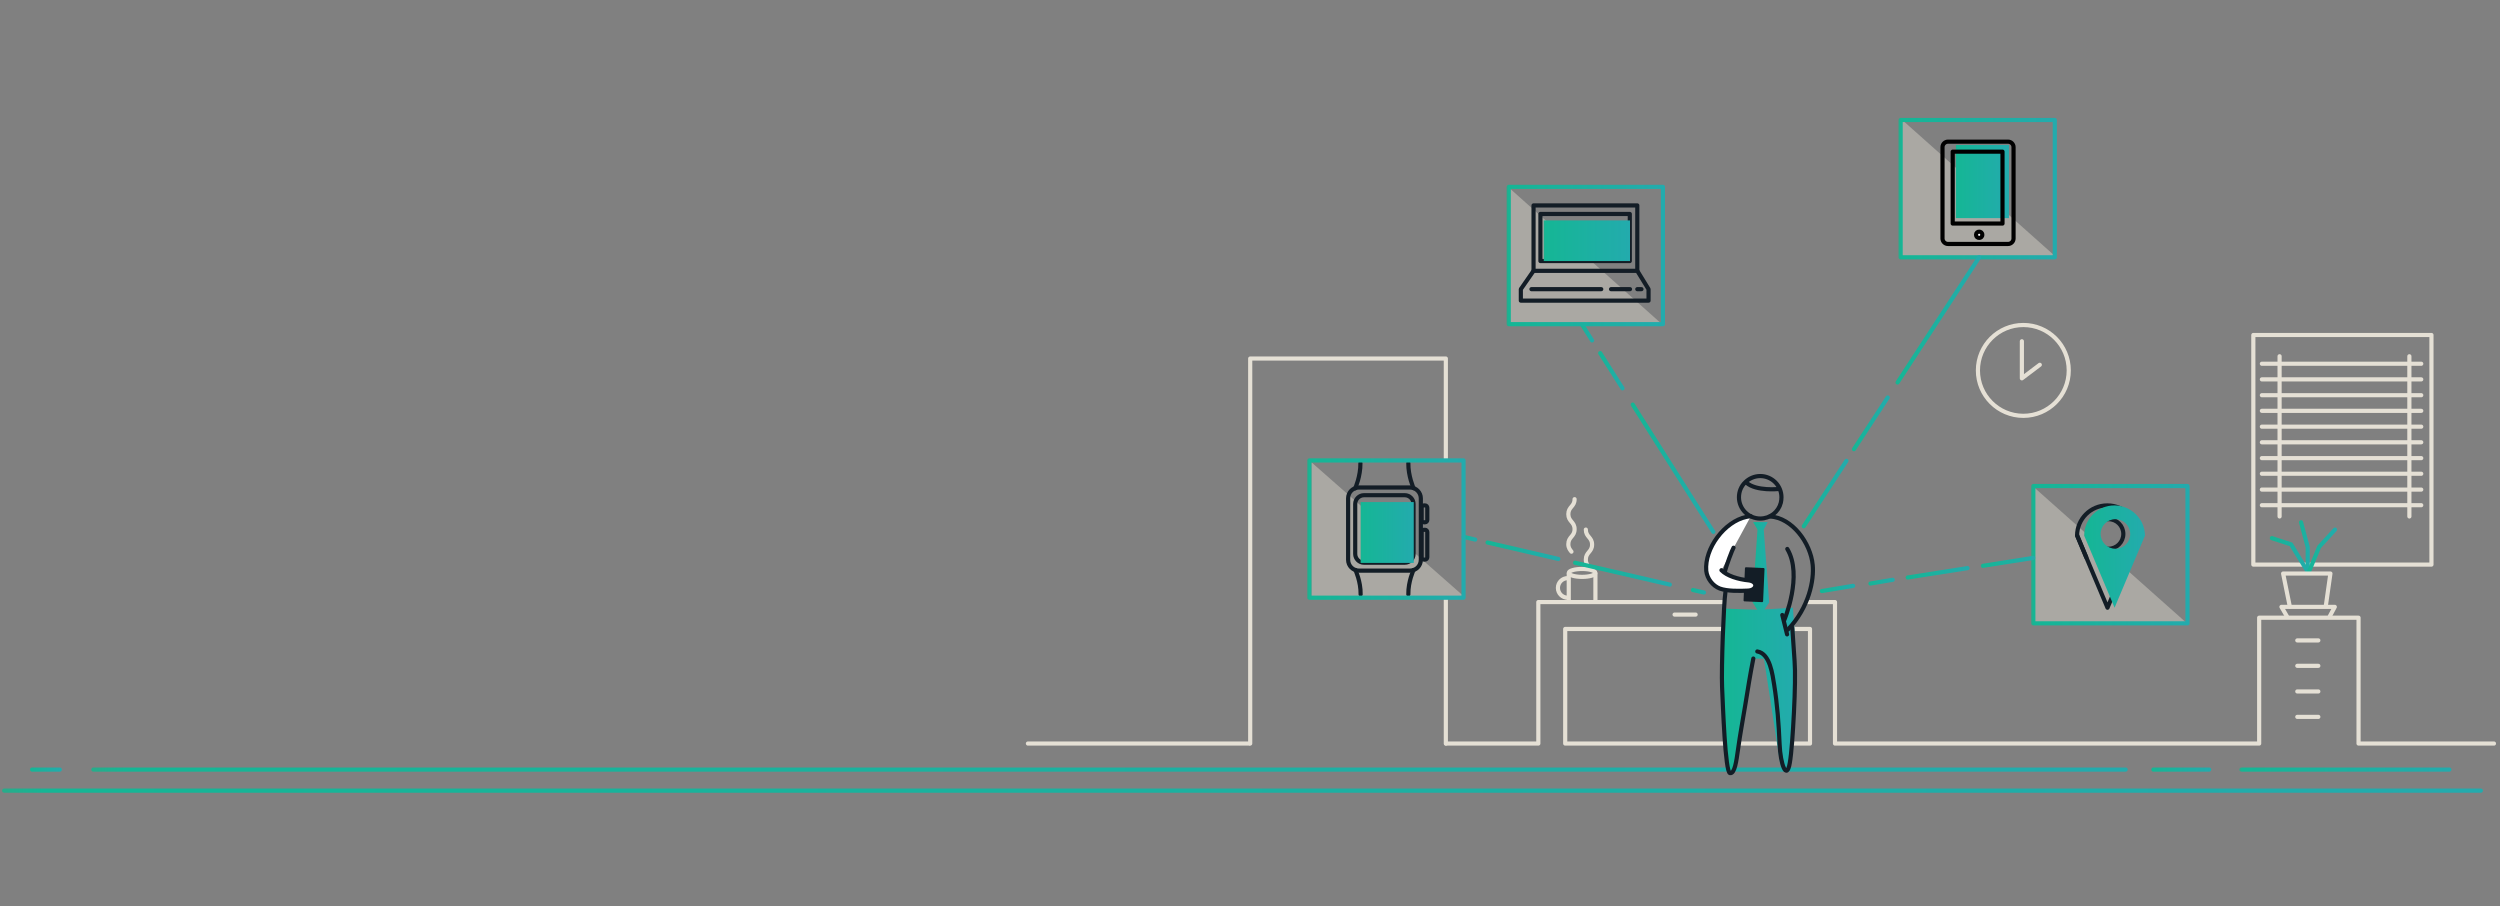 <?xml version="1.0" encoding="utf-8"?>
<!-- Generator: Adobe Illustrator 19.2.0, SVG Export Plug-In . SVG Version: 6.00 Build 0)  -->
<svg version="1.1" id="LineA" xmlns="http://www.w3.org/2000/svg" xmlns:xlink="http://www.w3.org/1999/xlink" x="0px" y="0px"
	 viewBox="0 0 1200 435" style="enable-background:new 0 0 1200 435;" xml:space="preserve">
<rect x="0" y="0" width="1200" height="435" fill="#808080" stroke="none"/>
<style type="text/css">
	.st0{fill:url(#SVGID_1_);}
	.st1{fill:none;stroke:#E5E0D5;stroke-width:2;stroke-linecap:round;stroke-linejoin:round;stroke-miterlimit:10;}
	.st2{opacity:0.41;fill:#E5E0D5;}
	.st3{fill:none;stroke:url(#SVGID_2_);stroke-width:2;stroke-linecap:round;stroke-linejoin:round;stroke-miterlimit:10;}
	.st4{fill:none;stroke:url(#SVGID_3_);stroke-width:2;stroke-linecap:round;stroke-linejoin:round;stroke-miterlimit:10;}
	.st5{fill:none;stroke:url(#SVGID_4_);stroke-width:2;stroke-linecap:round;stroke-linejoin:round;stroke-miterlimit:10;}
	.st6{fill:none;stroke:url(#SVGID_5_);stroke-width:2;stroke-linecap:round;stroke-linejoin:round;stroke-miterlimit:10;}
	.st7{fill:none;stroke:url(#SVGID_6_);stroke-width:2;stroke-linecap:round;stroke-linejoin:round;stroke-miterlimit:10;}
	.st8{fill:none;stroke:url(#SVGID_7_);stroke-width:2;stroke-linecap:round;stroke-linejoin:round;stroke-miterlimit:10;}
	.st9{fill:none;stroke:url(#SVGID_8_);stroke-width:2;stroke-linecap:round;stroke-linejoin:round;stroke-miterlimit:10;}
	.st10{fill:none;stroke:url(#SVGID_9_);stroke-width:2;stroke-linecap:round;stroke-linejoin:round;stroke-miterlimit:10;}
	.st11{fill:none;stroke:url(#SVGID_10_);stroke-width:2;stroke-linecap:round;stroke-linejoin:round;stroke-miterlimit:10;}
	.st12{fill:none;stroke:url(#SVGID_11_);stroke-width:2;stroke-linecap:round;stroke-linejoin:round;stroke-miterlimit:10;}
	.st13{fill:none;stroke:url(#SVGID_12_);stroke-width:2;stroke-linecap:round;stroke-linejoin:round;stroke-miterlimit:10;}
	.st14{fill:none;stroke:url(#SVGID_13_);stroke-width:2;stroke-linecap:round;stroke-linejoin:round;stroke-miterlimit:10;}
	.st15{fill:none;stroke:url(#SVGID_14_);stroke-width:2;stroke-linecap:round;stroke-linejoin:round;stroke-miterlimit:10;}
	.st16{fill:none;stroke:url(#SVGID_15_);stroke-width:2;stroke-linecap:round;stroke-linejoin:round;stroke-miterlimit:10;}
	.st17{fill:none;stroke:#131D26;stroke-width:2;stroke-linecap:round;stroke-linejoin:round;stroke-miterlimit:10;}
	.st18{fill:url(#SVGID_16_);}
	.st19{fill:none;}
	.st20{fill:none;stroke:#000000;stroke-width:2;stroke-linecap:round;stroke-linejoin:round;stroke-miterlimit:10;}
	.st21{fill:#FFFFFF;stroke:#000000;stroke-width:2;stroke-linecap:round;stroke-linejoin:round;stroke-miterlimit:10;}
	.st22{fill:url(#SVGID_17_);}
	.st23{fill:url(#SVGID_18_);}
	.st24{fill:url(#SVGID_19_);}
	.st25{fill:#FFFFFF;stroke:url(#SVGID_20_);stroke-width:2;stroke-linecap:round;stroke-miterlimit:10;}
	.st26{fill:#FFFFFF;stroke:url(#SVGID_21_);stroke-width:2;stroke-linecap:round;stroke-miterlimit:10;}
	.st27{fill:#FFFFFF;stroke:url(#SVGID_22_);stroke-width:2;stroke-linecap:round;stroke-miterlimit:10;}
	.st28{fill:#FFFFFF;stroke:url(#SVGID_23_);stroke-width:2;stroke-linecap:round;stroke-miterlimit:10;}
	.st29{fill:#FFFFFF;stroke:url(#SVGID_24_);stroke-width:2;stroke-linecap:round;stroke-miterlimit:10;}
	.st30{fill:url(#SVGID_25_);}
	.st31{fill:#131D26;stroke:#131D26;stroke-linecap:round;stroke-linejoin:round;stroke-miterlimit:10;}
	.st32{fill:#FFFFFF;stroke:#131D26;stroke-width:2;stroke-linecap:round;stroke-linejoin:round;stroke-miterlimit:10;}
	.st33{fill:none;stroke:url(#SVGID_26_);stroke-width:2;stroke-linecap:round;stroke-linejoin:round;stroke-miterlimit:10;}
	.st34{fill:none;stroke:url(#SVGID_27_);stroke-width:2;stroke-linecap:round;stroke-linejoin:round;stroke-miterlimit:10;}
	.st35{fill:none;stroke:url(#SVGID_28_);stroke-width:2;stroke-linecap:round;stroke-linejoin:round;stroke-miterlimit:10;}
	.st36{fill:none;stroke:url(#SVGID_29_);stroke-width:2;stroke-linecap:round;stroke-linejoin:round;stroke-miterlimit:10;}
	.st37{fill:none;stroke:url(#SVGID_30_);stroke-width:2;stroke-linecap:round;stroke-linejoin:round;stroke-miterlimit:10;}
	.st38{fill:none;stroke:url(#SVGID_31_);stroke-width:2;stroke-linecap:round;stroke-linejoin:round;stroke-miterlimit:10;}
	.st39{fill:none;stroke:url(#SVGID_32_);stroke-width:2;stroke-linecap:round;stroke-linejoin:round;stroke-miterlimit:10;}
	.st40{fill:none;stroke:url(#SVGID_33_);stroke-width:2;stroke-linecap:round;stroke-linejoin:round;stroke-miterlimit:10;}
</style>
<linearGradient id="SVGID_1_" gradientUnits="userSpaceOnUse" x1="841.184" y1="271.89" x2="849.151" y2="271.89">
	<stop  offset="1.796875e-03" style="stop-color:#27AC8B"/>
	<stop  offset="1.637500e-02" style="stop-color:#15B695"/>
	<stop  offset="0.999" style="stop-color:#23ABAD"/>
</linearGradient>
<path class="st0" d="M846.6,254.2l1.9-3.6h-7c0,0,2.1,3.6,2.1,3.6l-2.4,34.8l2.5,4.1h2.9l2.6-3.9L846.6,254.2z"/>
<path class="st1" d="M754.3,264.8c-0.7-0.9-1.5-1.8-1.5-3.6c0-3.6,3-3.6,3-7.2c0-3.6-3-3.6-3-7.2c0-3.6,3-3.6,3-7.2"/>
<path class="st1" d="M762.7,272.2c-0.7-0.9-1.5-1.8-1.5-3.6c0-3.6,3-3.6,3-7.2c0-3.6-3-3.6-3-7.2"/>
<g>
	<line class="st1" x1="765.8" y1="275.4" x2="765.8" y2="288.1"/>
	<line class="st1" x1="753" y1="288.1" x2="753" y2="275.4"/>
	<ellipse class="st1" cx="759.4" cy="275" rx="6.4" ry="1.9"/>
	<path class="st1" d="M752.5,286.9c-2.6,0-4.7-2.1-4.7-4.7c0-2.6,2.1-4.7,4.7-4.7"/>
</g>
<rect x="1081.6" y="160.8" class="st1" width="85.5" height="110.2"/>
<line class="st1" x1="694" y1="287.4" x2="694" y2="356.9"/>
<polyline class="st1" points="600.1,356.9 600.1,172.1 694,172.1 694,220.5 "/>
<polygon class="st2" points="702.5,286.1 629.5,286.1 629.5,221.9 "/>
<polyline class="st1" points="826.5,289 738.4,289 738.4,356.9 737.2,356.9 694.1,356.9 "/>
<polyline class="st1" points="1197.1,356.9 1132.1,356.9 1132.1,296.5 1084.4,296.5 1084.4,356.9 880.8,356.9 880.8,289 867.5,289 
	"/>
<rect x="751.3" y="301.9" class="st1" width="117.5" height="55"/>
<line class="st1" x1="493.4" y1="356.9" x2="599.6" y2="356.9"/>
<linearGradient id="SVGID_2_" gradientUnits="userSpaceOnUse" x1="1089.467" y1="266.565" x2="1108.994" y2="266.565">
	<stop  offset="1.796875e-03" style="stop-color:#27AC8B"/>
	<stop  offset="1.637500e-02" style="stop-color:#15B695"/>
	<stop  offset="0.999" style="stop-color:#23ABAD"/>
</linearGradient>
<polyline class="st3" points="1108,274.9 1099.7,261.3 1090.5,258.3 "/>
<linearGradient id="SVGID_3_" gradientUnits="userSpaceOnUse" x1="1103.472" y1="262.792" x2="1108.743" y2="262.792">
	<stop  offset="1.796875e-03" style="stop-color:#27AC8B"/>
	<stop  offset="1.637500e-02" style="stop-color:#15B695"/>
	<stop  offset="0.999" style="stop-color:#23ABAD"/>
</linearGradient>
<polyline class="st4" points="1107.7,274.9 1107.7,262.6 1104.5,250.7 "/>
<linearGradient id="SVGID_4_" gradientUnits="userSpaceOnUse" x1="1107.12" y1="264.553" x2="1121.825" y2="264.553">
	<stop  offset="1.796875e-03" style="stop-color:#27AC8B"/>
	<stop  offset="1.637500e-02" style="stop-color:#15B695"/>
	<stop  offset="0.999" style="stop-color:#23ABAD"/>
</linearGradient>
<polyline class="st5" points="1108.1,274.9 1113.2,262.5 1120.8,254.2 "/>
<polyline class="st1" points="1099.1,291.1 1095.9,275.3 1118.6,275.3 1116.4,290.8 "/>
<linearGradient id="SVGID_5_" gradientUnits="userSpaceOnUse" x1="782.683" y1="224.761" x2="823.356" y2="224.761">
	<stop  offset="1.796875e-03" style="stop-color:#27AC8B"/>
	<stop  offset="1.637500e-02" style="stop-color:#15B695"/>
	<stop  offset="0.999" style="stop-color:#23ABAD"/>
</linearGradient>
<polyline class="st6" points="783.7,194.2 813.9,241.9 822.4,255.3 "/>
<linearGradient id="SVGID_6_" gradientUnits="userSpaceOnUse" x1="767.052" y1="177.988" x2="779.803" y2="177.988">
	<stop  offset="1.796875e-03" style="stop-color:#27AC8B"/>
	<stop  offset="1.637500e-02" style="stop-color:#15B695"/>
	<stop  offset="0.999" style="stop-color:#23ABAD"/>
</linearGradient>
<line class="st7" x1="768.1" y1="169.5" x2="778.8" y2="186.4"/>
<linearGradient id="SVGID_7_" gradientUnits="userSpaceOnUse" x1="758.558" y1="159.764" x2="765.169" y2="159.764">
	<stop  offset="1.796875e-03" style="stop-color:#27AC8B"/>
	<stop  offset="1.637500e-02" style="stop-color:#15B695"/>
	<stop  offset="0.999" style="stop-color:#23ABAD"/>
</linearGradient>
<line class="st8" x1="759.6" y1="156.1" x2="764.2" y2="163.4"/>
<linearGradient id="SVGID_8_" gradientUnits="userSpaceOnUse" x1="811.637" y1="283.815" x2="818.924" y2="283.815">
	<stop  offset="1.796875e-03" style="stop-color:#27AC8B"/>
	<stop  offset="1.637500e-02" style="stop-color:#15B695"/>
	<stop  offset="0.999" style="stop-color:#23ABAD"/>
</linearGradient>
<line class="st9" x1="812.6" y1="283.2" x2="817.9" y2="284.4"/>
<linearGradient id="SVGID_9_" gradientUnits="userSpaceOnUse" x1="755.035" y1="275.358" x2="802.518" y2="275.358">
	<stop  offset="1.796875e-03" style="stop-color:#27AC8B"/>
	<stop  offset="1.637500e-02" style="stop-color:#15B695"/>
	<stop  offset="0.999" style="stop-color:#23ABAD"/>
</linearGradient>
<line class="st10" x1="756" y1="270.1" x2="801.5" y2="280.6"/>
<linearGradient id="SVGID_10_" gradientUnits="userSpaceOnUse" x1="713" y1="264.348" x2="748.985" y2="264.348">
	<stop  offset="1.796875e-03" style="stop-color:#27AC8B"/>
	<stop  offset="1.637500e-02" style="stop-color:#15B695"/>
	<stop  offset="0.999" style="stop-color:#23ABAD"/>
</linearGradient>
<line class="st11" x1="714" y1="260.4" x2="748" y2="268.3"/>
<linearGradient id="SVGID_11_" gradientUnits="userSpaceOnUse" x1="701.617" y1="258.348" x2="709.053" y2="258.348">
	<stop  offset="1.796875e-03" style="stop-color:#27AC8B"/>
	<stop  offset="1.637500e-02" style="stop-color:#15B695"/>
	<stop  offset="0.999" style="stop-color:#23ABAD"/>
</linearGradient>
<line class="st12" x1="702.6" y1="257.7" x2="708.1" y2="259"/>
<linearGradient id="SVGID_12_" gradientUnits="userSpaceOnUse" x1="1081.19" y1="672.274" x2="1081.19" y2="672.274" gradientTransform="matrix(4.489700e-11 -1 1 4.489700e-11 277.772 1204.706)">
	<stop  offset="1.796875e-03" style="stop-color:#27AC8B"/>
	<stop  offset="1.637500e-02" style="stop-color:#15B695"/>
	<stop  offset="0.999" style="stop-color:#23ABAD"/>
</linearGradient>
<path class="st13" d="M950,123.5"/>
<g>
	<polygon class="st2" points="798.2,156 724.2,156 724.2,90 	"/>
	
		<linearGradient id="SVGID_13_" gradientUnits="userSpaceOnUse" x1="1166.248" y1="122.644" x2="1242.29" y2="122.644" gradientTransform="matrix(1 0 0 1 -443.062 0)">
		<stop  offset="1.796875e-03" style="stop-color:#27AC8B"/>
		<stop  offset="1.637500e-02" style="stop-color:#15B695"/>
		<stop  offset="0.999" style="stop-color:#23ABAD"/>
	</linearGradient>
	<rect x="724.2" y="89.7" class="st14" width="74" height="65.9"/>
</g>
<g>
	<polygon class="st2" points="986.4,122.9 912.3,122.9 912.3,56.9 	"/>
	
		<linearGradient id="SVGID_14_" gradientUnits="userSpaceOnUse" x1="1354.376" y1="90.553" x2="1430.417" y2="90.553" gradientTransform="matrix(1 0 0 1 -443.062 0)">
		<stop  offset="1.796875e-03" style="stop-color:#27AC8B"/>
		<stop  offset="1.637500e-02" style="stop-color:#15B695"/>
		<stop  offset="0.999" style="stop-color:#23ABAD"/>
	</linearGradient>
	<rect x="912.3" y="57.6" class="st15" width="74" height="65.9"/>
</g>
<g>
	<polygon class="st2" points="1050.1,299.5 976,299.5 976,233.6 	"/>
	
		<linearGradient id="SVGID_15_" gradientUnits="userSpaceOnUse" x1="1418.106" y1="266.219" x2="1494.148" y2="266.219" gradientTransform="matrix(1 0 0 1 -443.062 0)">
		<stop  offset="1.796875e-03" style="stop-color:#27AC8B"/>
		<stop  offset="1.637500e-02" style="stop-color:#15B695"/>
		<stop  offset="0.999" style="stop-color:#23ABAD"/>
	</linearGradient>
	<rect x="976" y="233.3" class="st16" width="74" height="65.9"/>
</g>
<g>
	<path class="st17" d="M650.5,234.4c0,0,2.6-5.8,2.5-12.1"/>
	<path class="st17" d="M678.5,273.6c0,0-2.6,5.5-2.5,11.7"/>
	<path class="st17" d="M650.6,273.6c0,0,2.6,5.5,2.5,11.7"/>
	<g>
		<path class="st17" d="M683.5,250.7h0.5c0.6,0,1.1-0.5,1.1-1.1v-5.9c0-0.6-0.5-1.1-1.1-1.1h-0.5c-0.6,0-1.1,0.5-1.1,1.1v5.9
			C682.4,250.2,682.9,250.7,683.5,250.7z"/>
		<path class="st17" d="M683.5,268.6h0.5c0.6,0,1.1-0.5,1.1-1.1v-12.1c0-0.6-0.5-1.1-1.1-1.1h-0.5c-0.6,0-1.1,0.5-1.1,1.1v12.1
			C682.4,268.1,682.9,268.6,683.5,268.6z"/>
		<path class="st17" d="M678.5,234.3c0,0-2.6-5.8-2.5-12"/>
		<path class="st17" d="M676.8,234h-24.5c-2.9,0-5.2,2.3-5.2,5.2v29.5c0,2.9,2.3,5.2,5.2,5.2h24.5c2.9,0,5.2-2.3,5.2-5.2v-29.5
			C682,236.4,679.7,234,676.8,234z"/>
		<path class="st17" d="M674.3,237.7h-19.6c-2.3,0-4.2,1.9-4.2,4.2v24c0,2.3,1.9,4.2,4.2,4.2h19.6c2.3,0,4.2-1.9,4.2-4.2v-24
			C678.5,239.6,676.6,237.7,674.3,237.7z"/>
	</g>
</g>
<g>
	<path class="st17" d="M1026.2,257.1l-4.4,10.4l-10.2,24.2l-10.2-24.2l-4.4-10.4c0-8,6.5-14.5,14.5-14.5
		C1019.6,242.6,1026.2,249.1,1026.2,257.1z"/>
	<line class="st17" x1="1001.4" y1="267.5" x2="997.1" y2="257.1"/>
	<line class="st17" x1="1026.2" y1="257.1" x2="1021.8" y2="267.5"/>
	<circle class="st17" cx="1012.1" cy="256.3" r="7.1"/>
</g>
<g>
	<linearGradient id="SVGID_16_" gradientUnits="userSpaceOnUse" x1="1000.39" y1="267.119" x2="1029.469" y2="267.119">
		<stop  offset="1.796875e-03" style="stop-color:#27AC8B"/>
		<stop  offset="1.637500e-02" style="stop-color:#15B695"/>
		<stop  offset="0.999" style="stop-color:#23ABAD"/>
	</linearGradient>
	<path class="st18" d="M1014.9,242.6c-8,0-14.5,6.5-14.5,14.5l4.4,10.4l10.2,24.2l10.2-24.2l4.4-10.4
		C1029.5,249.1,1022.9,242.6,1014.9,242.6z M1015.4,263.4c-3.9,0-7.1-3.2-7.1-7.1c0-3.9,3.2-7.1,7.1-7.1s7.1,3.2,7.1,7.1
		C1022.6,260.2,1019.4,263.4,1015.4,263.4z"/>
	<line class="st19" x1="1004.8" y1="267.5" x2="1000.4" y2="257.1"/>
	<line class="st19" x1="1029.5" y1="257.1" x2="1025.1" y2="267.5"/>
</g>
<path class="st20" d="M966.5,70.6c0-1.4-1.2-2.6-2.6-2.6h-28.9c-1.4,0-2.6,1.2-2.6,2.6v43.9c0,1.4,1.2,2.6,2.6,2.6h28.9
	c1.4,0,2.6-1.2,2.6-2.6V70.6z"/>
<circle class="st21" cx="950" cy="112.7" r="1.5"/>
<rect x="736.1" y="98.6" class="st17" width="49.8" height="31.4"/>
<rect x="739.4" y="102.7" class="st17" width="42.9" height="22.6"/>
<polyline class="st17" points="736.1,130 730,138.8 730,144.3 791.3,144.3 791.3,138.8 785.9,130 "/>
<line class="st17" x1="735.1" y1="138.8" x2="768.6" y2="138.8"/>
<line class="st17" x1="773.3" y1="138.8" x2="782.4" y2="138.8"/>
<line class="st17" x1="785.9" y1="138.8" x2="787.9" y2="138.8"/>
<linearGradient id="SVGID_17_" gradientUnits="userSpaceOnUse" x1="740.962" y1="115.527" x2="782.375" y2="115.527">
	<stop  offset="1.796875e-03" style="stop-color:#27AC8B"/>
	<stop  offset="1.637500e-02" style="stop-color:#15B695"/>
	<stop  offset="0.999" style="stop-color:#23ABAD"/>
</linearGradient>
<rect x="741" y="105.8" class="st22" width="41.4" height="19.5"/>
<linearGradient id="SVGID_18_" gradientUnits="userSpaceOnUse" x1="653.057" y1="255.59" x2="678.548" y2="255.59">
	<stop  offset="1.796875e-03" style="stop-color:#27AC8B"/>
	<stop  offset="1.637500e-02" style="stop-color:#15B695"/>
	<stop  offset="0.999" style="stop-color:#23ABAD"/>
</linearGradient>
<rect x="653.1" y="241" class="st23" width="25.5" height="29.2"/>
<linearGradient id="SVGID_19_" gradientUnits="userSpaceOnUse" x1="938.796" y1="87.12" x2="964.288" y2="87.12">
	<stop  offset="1.796875e-03" style="stop-color:#27AC8B"/>
	<stop  offset="1.637500e-02" style="stop-color:#15B695"/>
	<stop  offset="0.999" style="stop-color:#23ABAD"/>
</linearGradient>
<rect x="938.8" y="69.6" class="st24" width="25.5" height="35.1"/>
<linearGradient id="SVGID_20_" gradientUnits="userSpaceOnUse" x1="1" y1="379.455" x2="1191.764" y2="379.455">
	<stop  offset="1.796875e-03" style="stop-color:#27AC8B"/>
	<stop  offset="1.637500e-02" style="stop-color:#15B695"/>
	<stop  offset="0.999" style="stop-color:#23ABAD"/>
</linearGradient>
<line class="st25" x1="2" y1="379.5" x2="1190.8" y2="379.5"/>
<linearGradient id="SVGID_21_" gradientUnits="userSpaceOnUse" x1="43.758" y1="369.392" x2="1021.265" y2="369.392">
	<stop  offset="1.796875e-03" style="stop-color:#27AC8B"/>
	<stop  offset="1.637500e-02" style="stop-color:#15B695"/>
	<stop  offset="0.999" style="stop-color:#23ABAD"/>
</linearGradient>
<line class="st26" x1="44.8" y1="369.4" x2="1020.3" y2="369.4"/>
<linearGradient id="SVGID_22_" gradientUnits="userSpaceOnUse" x1="1032.632" y1="369.392" x2="1061.364" y2="369.392">
	<stop  offset="1.796875e-03" style="stop-color:#27AC8B"/>
	<stop  offset="1.637500e-02" style="stop-color:#15B695"/>
	<stop  offset="0.999" style="stop-color:#23ABAD"/>
</linearGradient>
<line class="st27" x1="1033.6" y1="369.4" x2="1060.4" y2="369.4"/>
<linearGradient id="SVGID_23_" gradientUnits="userSpaceOnUse" x1="14.366" y1="369.392" x2="29.732" y2="369.392">
	<stop  offset="1.796875e-03" style="stop-color:#27AC8B"/>
	<stop  offset="1.637500e-02" style="stop-color:#15B695"/>
	<stop  offset="0.999" style="stop-color:#23ABAD"/>
</linearGradient>
<line class="st28" x1="15.4" y1="369.4" x2="28.7" y2="369.4"/>
<linearGradient id="SVGID_24_" gradientUnits="userSpaceOnUse" x1="1074.895" y1="369.392" x2="1176.669" y2="369.392">
	<stop  offset="1.796875e-03" style="stop-color:#27AC8B"/>
	<stop  offset="1.637500e-02" style="stop-color:#15B695"/>
	<stop  offset="0.999" style="stop-color:#23ABAD"/>
</linearGradient>
<line class="st29" x1="1075.9" y1="369.4" x2="1175.7" y2="369.4"/>
<linearGradient id="SVGID_25_" gradientUnits="userSpaceOnUse" x1="1270.168" y1="330.813" x2="1304.729" y2="330.813" gradientTransform="matrix(1 0 0 1 -443.062 0)">
	<stop  offset="1.796875e-03" style="stop-color:#27AC8B"/>
	<stop  offset="1.637500e-02" style="stop-color:#15B695"/>
	<stop  offset="0.999" style="stop-color:#23ABAD"/>
</linearGradient>
<polygon class="st30" points="844.1,292.7 827.1,292.1 827.1,346.8 828.6,369.6 832.5,369.3 840.8,316.1 846.7,316.2 855,370 
	859.3,369.5 861.7,308.1 860.6,291.7 "/>
<rect x="837.6" y="273" transform="matrix(-0.999 -4.360164e-02 4.360164e-02 -0.999 1670.654 597.773)" class="st31" width="8.4" height="15.4"/>
<g>
	<path class="st17" d="M860.3,301.3c0,0,0.4,6.1,1.1,16c0.4,4.9,0.2,14.7-0.3,24.5c-0.5,10-1.2,20-2,24.4c-1.5,8.7-4.5,0.8-4.9-9.1
		c-0.4-9.5-1.1-19-2.6-28.4c-0.8-4.7-1.9-15-8.1-16"/>
	<path class="st17" d="M841.6,316.1c-1.5,7.6-2.5,13.8-3.8,21.9c-1.2,7.4-2.5,14.1-3.6,22.1c-0.7,4.9-1.5,11.4-3.8,11
		c-2.3-0.4-3.4-32.6-3.8-41.3c-0.4-9.5,0.8-40.6,1.6-45.5"/>
</g>
<path class="st17" d="M855.1,238.7c0,0.9-0.1,1.7-0.3,2.6c-1.1,4.4-5.1,7.6-9.9,7.6c-5.6,0-10.2-4.6-10.2-10.2c0-2.8,1.1-5.4,3-7.2
	c1.8-1.8,4.4-3,7.2-3C850.5,228.5,855.1,233,855.1,238.7z"/>
<path class="st17" d="M853.9,234.7c0,0-10.9,1.2-15.6-3"/>
<path class="st32" d="M826.3,273.7c2.6,2.7,8,4.4,13.2,4.9c4.4,0.6,3.9,4.7-0.5,4.9c-4.3,0.2-9.9,0.3-13.5-1
	c-3.4-1.3-6.1-4.8-6.5-8.5c-0.9-10.8,8.8-23.7,19.3-25.9c0.4-0.1,1.4-0.3,2.1-0.3"/>
<path class="st17" d="M856.5,297.5c0,0,9-21.3,1.4-34"/>
<path class="st17" d="M849.6,247.9c10.6,0.6,19.5,12.7,20.5,23.3c0.7,7.1-1.7,20.3-11.9,31"/>
<linearGradient id="SVGID_26_" gradientUnits="userSpaceOnUse" x1="950.79" y1="269.701" x2="976.915" y2="269.701">
	<stop  offset="1.796875e-03" style="stop-color:#27AC8B"/>
	<stop  offset="1.637500e-02" style="stop-color:#15B695"/>
	<stop  offset="0.999" style="stop-color:#23ABAD"/>
</linearGradient>
<line class="st33" x1="951.8" y1="271.6" x2="975.9" y2="267.8"/>
<linearGradient id="SVGID_27_" gradientUnits="userSpaceOnUse" x1="914.662" y1="274.941" x2="945.384" y2="274.941">
	<stop  offset="1.796875e-03" style="stop-color:#27AC8B"/>
	<stop  offset="1.637500e-02" style="stop-color:#15B695"/>
	<stop  offset="0.999" style="stop-color:#23ABAD"/>
</linearGradient>
<line class="st34" x1="915.7" y1="277.2" x2="944.4" y2="272.7"/>
<linearGradient id="SVGID_28_" gradientUnits="userSpaceOnUse" x1="896.758" y1="279.179" x2="909.466" y2="279.179">
	<stop  offset="1.796875e-03" style="stop-color:#27AC8B"/>
	<stop  offset="1.637500e-02" style="stop-color:#15B695"/>
	<stop  offset="0.999" style="stop-color:#23ABAD"/>
</linearGradient>
<line class="st35" x1="897.8" y1="280.1" x2="908.5" y2="278.3"/>
<linearGradient id="SVGID_29_" gradientUnits="userSpaceOnUse" x1="873.466" y1="282.488" x2="890.54" y2="282.488">
	<stop  offset="1.796875e-03" style="stop-color:#27AC8B"/>
	<stop  offset="1.637500e-02" style="stop-color:#15B695"/>
	<stop  offset="0.999" style="stop-color:#23ABAD"/>
</linearGradient>
<line class="st36" x1="874.5" y1="283.7" x2="889.5" y2="281.2"/>
<linearGradient id="SVGID_30_" gradientUnits="userSpaceOnUse" x1="864.752" y1="236.867" x2="887.26" y2="236.867">
	<stop  offset="1.796875e-03" style="stop-color:#27AC8B"/>
	<stop  offset="1.637500e-02" style="stop-color:#15B695"/>
	<stop  offset="0.999" style="stop-color:#23ABAD"/>
</linearGradient>
<line class="st37" x1="886.3" y1="221.2" x2="865.8" y2="252.6"/>
<linearGradient id="SVGID_31_" gradientUnits="userSpaceOnUse" x1="888.875" y1="203.231" x2="907.102" y2="203.231">
	<stop  offset="1.796875e-03" style="stop-color:#27AC8B"/>
	<stop  offset="1.637500e-02" style="stop-color:#15B695"/>
	<stop  offset="0.999" style="stop-color:#23ABAD"/>
</linearGradient>
<line class="st38" x1="906.1" y1="190.8" x2="889.9" y2="215.6"/>
<linearGradient id="SVGID_32_" gradientUnits="userSpaceOnUse" x1="909.778" y1="153.574" x2="951.046" y2="153.574">
	<stop  offset="1.796875e-03" style="stop-color:#27AC8B"/>
	<stop  offset="1.637500e-02" style="stop-color:#15B695"/>
	<stop  offset="0.999" style="stop-color:#23ABAD"/>
</linearGradient>
<line class="st39" x1="950" y1="123.5" x2="910.8" y2="183.6"/>
<polyline class="st1" points="1097.7,295.8 1095.1,291.3 1120.7,291.3 1118.3,295.8 "/>
<circle class="st1" cx="971.2" cy="177.8" r="21.8"/>
<polyline class="st1" points="970.5,163.8 970.5,181.6 979.1,175.1 "/>
<g>
	<linearGradient id="SVGID_33_" gradientUnits="userSpaceOnUse" x1="627.476" y1="254.011" x2="703.518" y2="254.011">
		<stop  offset="1.796875e-03" style="stop-color:#27AC8B"/>
		<stop  offset="1.637500e-02" style="stop-color:#15B695"/>
		<stop  offset="0.999" style="stop-color:#23ABAD"/>
	</linearGradient>
	<rect x="628.5" y="221" class="st40" width="74" height="65.9"/>
</g>
<path class="st1" d="M1162.2,167"/>
<path class="st1" d="M1085.7,167"/>
<line class="st1" x1="1085.7" y1="174.6" x2="1162.2" y2="174.6"/>
<line class="st1" x1="1085.7" y1="182.1" x2="1162.2" y2="182.1"/>
<line class="st1" x1="1085.7" y1="189.7" x2="1162.2" y2="189.7"/>
<line class="st1" x1="1085.7" y1="197.2" x2="1162.2" y2="197.2"/>
<line class="st1" x1="1085.7" y1="204.8" x2="1162.2" y2="204.8"/>
<line class="st1" x1="1085.7" y1="212.3" x2="1162.2" y2="212.3"/>
<line class="st1" x1="1085.7" y1="219.9" x2="1162.2" y2="219.9"/>
<line class="st1" x1="1085.7" y1="227.4" x2="1162.2" y2="227.4"/>
<line class="st1" x1="1085.7" y1="235" x2="1162.2" y2="235"/>
<line class="st1" x1="1085.7" y1="242.5" x2="1162.2" y2="242.5"/>
<line class="st1" x1="803.8" y1="295" x2="813.9" y2="295"/>
<line class="st1" x1="1102.7" y1="307.4" x2="1112.8" y2="307.4"/>
<line class="st1" x1="1102.7" y1="319.6" x2="1112.8" y2="319.6"/>
<line class="st1" x1="1102.7" y1="331.9" x2="1112.8" y2="331.9"/>
<line class="st1" x1="1102.7" y1="344.1" x2="1112.8" y2="344.1"/>
<rect x="937.3" y="72.8" class="st20" width="23.9" height="34.5"/>
<line class="st1" x1="1094.2" y1="171" x2="1094.2" y2="247.9"/>
<line class="st1" x1="1156.5" y1="171" x2="1156.5" y2="247.9"/>
<line class="st17" x1="855.5" y1="295.2" x2="857.8" y2="304.5"/>
<path class="st17" d="M832.1,262.9c-0.5,0.7-3.6,8.8-4.2,11.7"/>
</svg>
